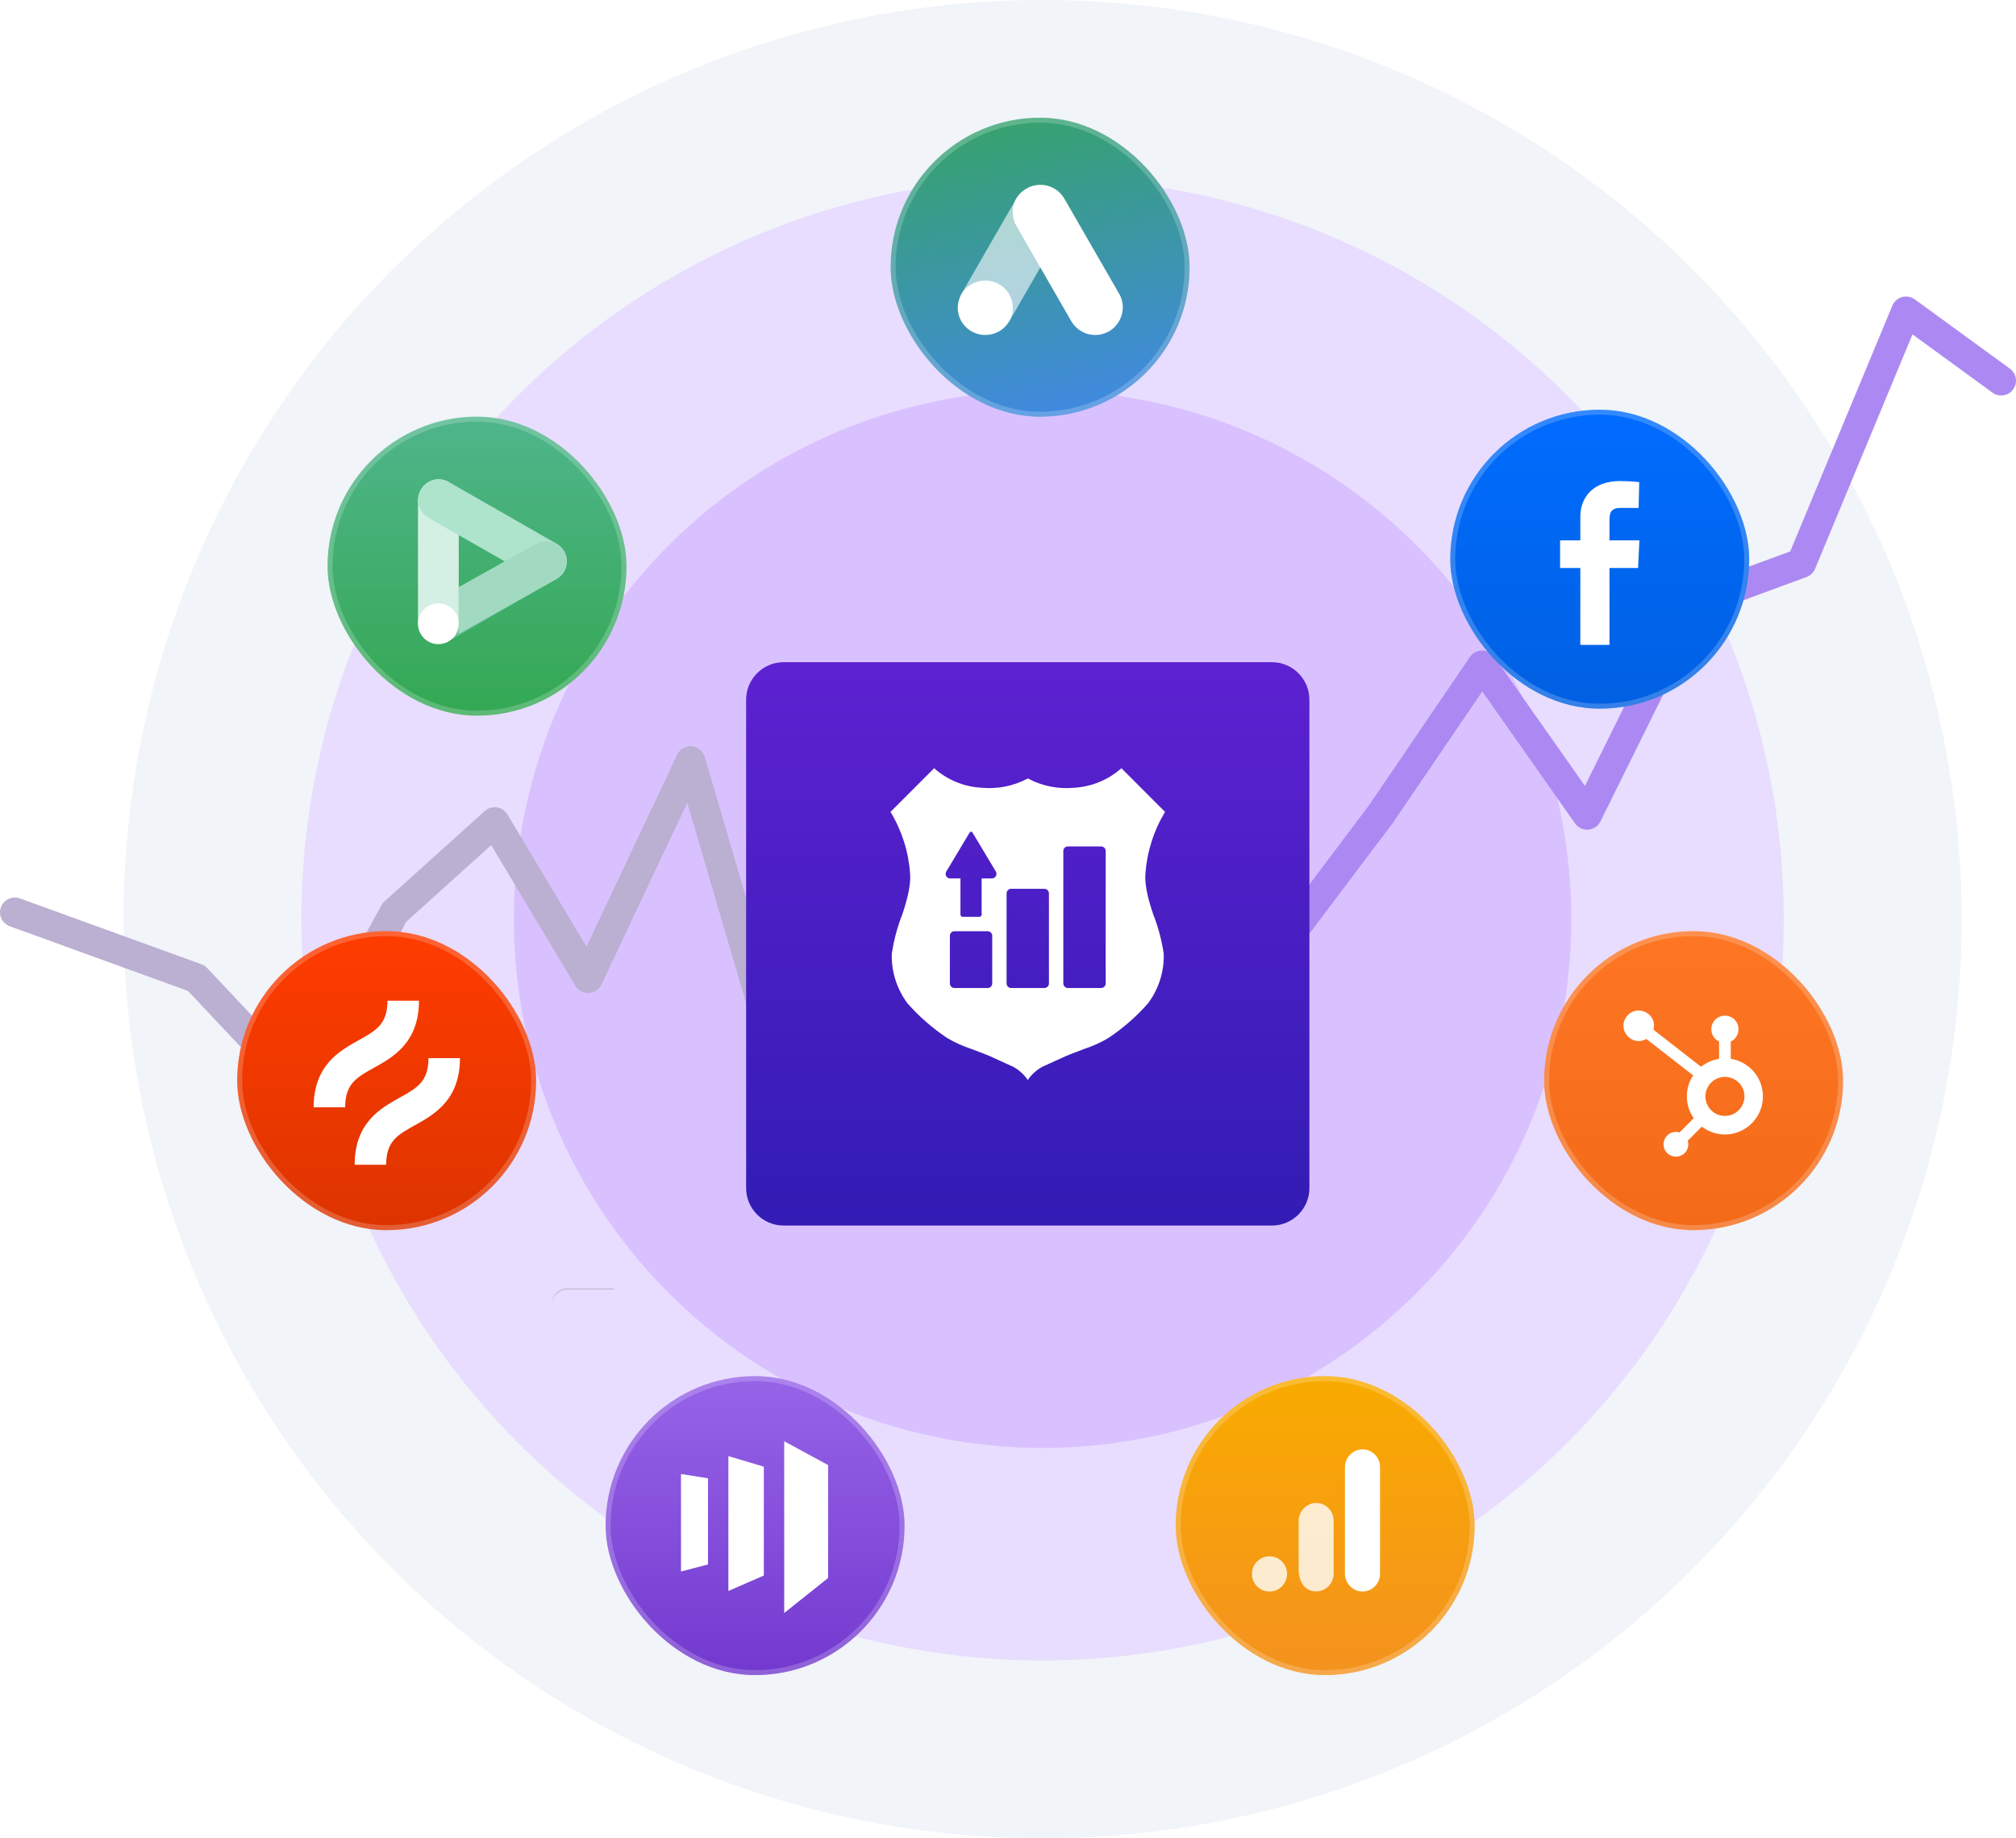 <svg width="408" height="372" viewBox="0 0 408 372" fill="none" xmlns="http://www.w3.org/2000/svg">
<circle cx="211" cy="186" r="186" fill="#F1F4F9"/>
<circle cx="211" cy="186" r="150" fill="#E8DDFE"/>
<circle cx="211" cy="186" r="107" fill="#D9C1FF"/>
<path d="M3 184.614L39.745 197.946L60.483 220L79.839 184.614L100.116 166.344L119.011 197.946L139.749 154L159.105 220L178 166.344" stroke="#BBAFD2" stroke-width="6" stroke-linecap="round" stroke-linejoin="round"/>
<path d="M236 164.895L256.672 195L279.361 164.895L299.946 134.645L321.209 164.895L342.385 122.119L364.57 113.947L385.746 63L405 77.028" stroke="#AC89F2" stroke-width="6" stroke-linecap="round" stroke-linejoin="round"/>
<g filter="url(#filter0_d_1021_22476)">
<path d="M257.4 130H158.6C154.403 130 151 133.403 151 137.6V236.4C151 240.597 154.403 244 158.6 244H257.4C261.597 244 265 240.597 265 236.4V137.6C265 133.403 261.597 130 257.4 130Z" fill="url(#paint0_linear_1021_22476)"/>
</g>
<path fill-rule="evenodd" clip-rule="evenodd" d="M231.818 176.717C232.142 172.321 233.5 168.064 235.782 164.293L226.952 155.453C224.3 157.812 220.928 159.205 217.385 159.406C214.145 159.718 210.885 159.062 208.018 157.522V157.522C205.15 159.061 201.891 159.716 198.651 159.406C195.094 159.218 191.708 157.824 189.051 155.453L180.219 164.293C182.506 168.062 183.865 172.32 184.183 176.717C184.367 178.694 183.817 181.466 182.607 185.037C181.595 187.614 180.881 190.298 180.48 193.037C180.386 196.642 181.514 200.173 183.68 203.056C186.043 205.739 188.75 208.099 191.731 210.073C193.241 210.962 194.842 211.686 196.507 212.232C197.471 212.585 198.407 212.953 199.354 213.32C200.12 213.626 200.747 213.886 201.222 214.131L202.615 214.76C203.415 215.128 204.191 215.495 205.002 215.847C206.207 216.489 207.237 217.416 208.002 218.547C208.764 217.414 209.794 216.486 211.002 215.847C211.813 215.495 212.594 215.128 213.389 214.76L214.782 214.131C215.256 213.886 215.9 213.631 216.65 213.32C217.598 212.952 218.532 212.585 219.497 212.232C221.163 211.689 222.764 210.965 224.273 210.073C227.251 208.095 229.957 205.736 232.324 203.056C234.488 200.172 235.615 196.642 235.524 193.037C235.12 190.298 234.407 187.615 233.397 185.037C232.171 181.467 231.633 178.694 231.818 176.717ZM200.808 199.009C200.807 199.252 200.71 199.485 200.538 199.657C200.366 199.83 200.133 199.927 199.89 199.928H193.155C192.911 199.927 192.678 199.83 192.506 199.658C192.334 199.486 192.237 199.253 192.236 199.009V189.357C192.237 189.114 192.334 188.88 192.506 188.708C192.678 188.536 192.911 188.439 193.155 188.438H199.89C200.133 188.439 200.366 188.536 200.538 188.708C200.71 188.88 200.807 189.114 200.808 189.357V199.009ZM200.747 177.759H198.665V185.067C198.666 185.126 198.655 185.185 198.634 185.24C198.612 185.296 198.58 185.346 198.539 185.389C198.498 185.431 198.449 185.466 198.395 185.489C198.34 185.513 198.282 185.526 198.223 185.527H194.839C194.78 185.528 194.721 185.518 194.665 185.496C194.61 185.475 194.56 185.442 194.517 185.401C194.474 185.36 194.44 185.311 194.417 185.257C194.393 185.203 194.38 185.144 194.379 185.085V177.759H192.298C192.136 177.759 191.978 177.717 191.838 177.636C191.698 177.556 191.581 177.44 191.5 177.3C191.419 177.161 191.376 177.002 191.376 176.841C191.375 176.679 191.417 176.52 191.498 176.38L196.257 168.444C196.285 168.399 196.325 168.361 196.372 168.335C196.419 168.309 196.472 168.296 196.525 168.296C196.579 168.296 196.632 168.309 196.679 168.335C196.726 168.361 196.765 168.399 196.794 168.444L201.554 176.38C201.631 176.521 201.67 176.68 201.668 176.841C201.665 177.002 201.622 177.159 201.54 177.298C201.459 177.437 201.343 177.552 201.204 177.633C201.065 177.714 200.908 177.757 200.747 177.759V177.759ZM212.288 199.009C212.287 199.253 212.19 199.486 212.018 199.658C211.846 199.83 211.612 199.927 211.369 199.928H204.632C204.388 199.927 204.155 199.83 203.983 199.658C203.811 199.486 203.714 199.253 203.713 199.009V180.778C203.713 180.535 203.81 180.301 203.982 180.129C204.155 179.957 204.388 179.86 204.632 179.859H211.366C211.609 179.86 211.843 179.957 212.015 180.129C212.187 180.301 212.284 180.535 212.285 180.778L212.288 199.009ZM223.768 199.009C223.767 199.253 223.67 199.486 223.498 199.658C223.326 199.83 223.092 199.927 222.849 199.928H216.114C215.87 199.927 215.637 199.83 215.465 199.658C215.293 199.486 215.197 199.252 215.196 199.009V172.2C215.196 171.957 215.293 171.723 215.465 171.551C215.637 171.379 215.87 171.282 216.114 171.281H222.849C223.092 171.282 223.326 171.379 223.498 171.551C223.67 171.723 223.767 171.957 223.768 172.2V199.009Z" fill="white"/>
<path opacity="0.2" d="M114.801 260.969H124.268V260.706H114.801C113.964 260.708 113.163 261.041 112.572 261.633C111.98 262.224 111.647 263.025 111.645 263.862V264.125C111.647 263.288 111.98 262.487 112.572 261.896C113.163 261.304 113.964 260.971 114.801 260.969V260.969Z" fill="#464646"/>
<rect x="293.507" y="82.909" width="60.498" height="60.498" rx="30.249" fill="url(#paint1_linear_1021_22476)"/>
<rect x="294.007" y="83.409" width="59.498" height="59.498" rx="29.749" stroke="white" stroke-opacity="0.2"/>
<g clip-path="url(#clip0_1021_22476)">
<path d="M319.828 130.494V114.94H315.73V109.34H319.828V104.557C319.828 100.798 322.248 97.346 327.825 97.346C330.083 97.346 331.753 97.564 331.753 97.564L331.621 102.793C331.621 102.793 329.918 102.777 328.06 102.777C326.049 102.777 325.727 103.707 325.727 105.251V109.34H331.781L331.517 114.94H325.727V130.494H319.828Z" fill="white"/>
</g>
<rect x="126.789" y="144.814" width="60.498" height="60.498" rx="30.249" transform="rotate(-180 126.789 144.814)" fill="url(#paint2_linear_1021_22476)"/>
<rect x="126.289" y="144.314" width="59.498" height="59.498" rx="29.749" transform="rotate(-180 126.289 144.314)" stroke="white" stroke-opacity="0.2"/>
<path d="M108.372 110.025C108.838 109.743 109.354 109.554 109.893 109.472C110.431 109.389 110.98 109.413 111.509 109.542C112.038 109.672 112.537 109.904 112.976 110.226C113.415 110.548 113.786 110.953 114.069 111.419C114.352 111.885 114.54 112.401 114.622 112.94C114.705 113.478 114.681 114.027 114.552 114.556C114.422 115.085 114.19 115.584 113.868 116.023C113.546 116.462 113.141 116.834 112.675 117.116C112.623 117.148 112.571 117.178 112.519 117.207L90.912 129.649C90.447 129.937 89.928 130.13 89.388 130.217C88.847 130.304 88.294 130.283 87.761 130.156C87.229 130.028 86.727 129.796 86.284 129.473C85.842 129.15 85.468 128.743 85.183 128.275C84.899 127.806 84.71 127.286 84.628 126.745C84.546 126.203 84.572 125.651 84.704 125.119C84.837 124.588 85.073 124.088 85.4 123.648C85.726 123.209 86.137 122.838 86.608 122.558C86.66 122.526 86.712 122.496 86.764 122.467L108.372 110.025Z" fill="#72C3A0"/>
<path d="M92.85 101.152C92.852 100.534 92.717 99.924 92.452 99.365C92.188 98.807 91.802 98.314 91.323 97.924C90.844 97.534 90.284 97.256 89.683 97.111C89.083 96.965 88.457 96.956 87.853 97.084C86.913 97.315 86.078 97.857 85.486 98.623C84.894 99.389 84.578 100.333 84.591 101.302V126.016L92.844 126.165L92.85 101.152Z" fill="#D4EFE4"/>
<path d="M108.466 117.221C109.43 117.721 110.546 117.842 111.594 117.559C112.642 117.276 113.546 116.611 114.127 115.694C114.684 114.757 114.846 113.636 114.578 112.58C114.309 111.523 113.631 110.616 112.694 110.059C112.679 110.051 112.665 110.043 112.65 110.033L90.899 97.569C89.969 97.007 88.853 96.838 87.798 97.098C86.743 97.358 85.835 98.027 85.272 98.957C85.243 99.005 85.214 99.054 85.189 99.104C84.637 100.049 84.483 101.174 84.761 102.233C85.039 103.291 85.725 104.196 86.67 104.749L86.711 104.772L108.466 117.221Z" fill="#AEE3CC"/>
<path d="M112.506 117.25L92.84 128.235V118.799L108.44 110.098C109.434 109.547 110.605 109.414 111.697 109.727C112.789 110.039 113.711 110.773 114.262 111.766C114.369 111.959 114.461 112.159 114.536 112.365C114.821 113.288 114.773 114.282 114.403 115.174C114.032 116.066 113.361 116.8 112.506 117.25V117.25Z" fill="#A1DAC1"/>
<path d="M88.721 130.348C91 130.348 92.847 128.501 92.847 126.222C92.847 123.943 91 122.096 88.721 122.096C86.442 122.096 84.595 123.943 84.595 126.222C84.595 128.501 86.442 130.348 88.721 130.348Z" fill="white"/>
<rect x="48.001" y="188.428" width="60.498" height="60.498" rx="30.249" fill="url(#paint3_linear_1021_22476)"/>
<rect x="48.501" y="188.928" width="59.498" height="59.498" rx="29.749" stroke="white" stroke-opacity="0.2"/>
<path d="M75.682 216.073C79.526 213.937 84.791 211.012 84.791 202.498H78.416C78.416 207.261 76.097 208.55 72.586 210.5C68.742 212.636 63.477 215.561 63.477 224.076H69.853C69.853 219.312 72.172 218.023 75.682 216.073Z" fill="white"/>
<path d="M86.715 214.116C86.715 218.88 84.396 220.169 80.885 222.119C77.042 224.254 71.776 227.179 71.776 235.694H78.151C78.151 230.93 80.47 229.642 83.981 227.692C87.825 225.556 93.09 222.631 93.09 214.116H86.715Z" fill="white"/>
<rect x="312.503" y="188.429" width="60.498" height="60.498" rx="30.249" fill="url(#paint4_linear_1021_22476)"/>
<rect x="313.003" y="188.929" width="59.498" height="59.498" rx="29.749" stroke="white" stroke-opacity="0.2"/>
<path d="M350.273 214.262V210.759C350.738 210.542 351.131 210.197 351.407 209.765C351.683 209.333 351.831 208.832 351.832 208.319V208.237C351.831 207.521 351.545 206.836 351.04 206.33C350.534 205.824 349.848 205.539 349.133 205.537H349.051C348.335 205.538 347.648 205.823 347.141 206.329C346.635 206.835 346.349 207.521 346.347 208.237V208.319C346.349 208.828 346.496 209.326 346.769 209.756C347.042 210.186 347.431 210.53 347.891 210.749L347.906 210.758V214.27C346.566 214.474 345.304 215.03 344.25 215.882L344.264 215.873L334.621 208.362C335.493 205.11 331.248 203.026 329.209 205.706C327.163 208.382 330.287 211.923 333.198 210.229L333.183 210.239L342.662 217.615C341.824 218.873 341.378 220.352 341.382 221.863C341.382 223.513 341.907 225.049 342.796 226.304L342.782 226.28L339.895 229.162C339.664 229.09 339.424 229.052 339.182 229.047H339.178C336.95 229.047 335.829 231.746 337.407 233.324C338.985 234.898 341.684 233.782 341.684 231.553C341.679 231.303 341.637 231.055 341.559 230.817L341.564 230.836L344.418 227.983C345.349 228.693 346.429 229.182 347.577 229.412C348.725 229.642 349.911 229.608 351.044 229.311C352.175 229.013 353.224 228.461 354.11 227.697C354.996 226.933 355.696 225.977 356.158 224.902C356.619 223.827 356.83 222.661 356.773 221.492C356.716 220.324 356.394 219.183 355.831 218.158C355.268 217.132 354.478 216.249 353.521 215.576C352.565 214.902 351.467 214.455 350.312 214.27L350.264 214.261L350.273 214.262ZM349.084 225.815C345.567 225.805 343.815 221.551 346.308 219.069C348.796 216.585 353.045 218.347 353.045 221.864V221.869C353.045 222.387 352.942 222.901 352.744 223.38C352.545 223.859 352.254 224.294 351.887 224.66C351.52 225.027 351.085 225.317 350.606 225.515C350.126 225.714 349.613 225.815 349.094 225.815H349.084Z" fill="white"/>
<rect x="237.936" y="278.471" width="60.498" height="60.498" rx="30.249" fill="url(#paint5_linear_1021_22476)"/>
<rect x="238.436" y="278.971" width="59.498" height="59.498" rx="29.749" stroke="white" stroke-opacity="0.2"/>
<g clip-path="url(#clip1_1021_22476)">
<path d="M279.296 318.46C279.298 318.967 279.193 319.468 278.988 319.932C278.783 320.395 278.481 320.809 278.104 321.146C277.727 321.484 277.283 321.737 276.801 321.89C276.319 322.042 275.81 322.09 275.308 322.03C273.48 321.759 272.141 320.165 272.186 318.313V297.028C272.141 295.174 273.484 293.579 275.314 293.311C275.815 293.252 276.324 293.301 276.805 293.454C277.286 293.606 277.73 293.86 278.106 294.197C278.483 294.535 278.784 294.949 278.989 295.411C279.194 295.874 279.298 296.375 279.296 296.881V318.46V318.46Z" fill="white"/>
<path d="M256.923 314.933C258.887 314.933 260.478 316.528 260.478 318.497C260.478 320.465 258.887 322.06 256.923 322.06C254.96 322.06 253.368 320.465 253.368 318.497C253.368 316.528 254.96 314.933 256.923 314.933V314.933ZM266.277 304.131C264.305 304.239 262.774 305.898 262.82 307.878V317.451C262.82 320.049 263.96 321.627 265.631 321.963C266.149 322.068 266.684 322.056 267.196 321.929C267.709 321.801 268.188 321.56 268.596 321.224C269.005 320.888 269.334 320.466 269.559 319.986C269.785 319.507 269.901 318.984 269.899 318.454V307.713C269.9 307.239 269.807 306.768 269.624 306.33C269.442 305.892 269.174 305.494 268.837 305.161C268.5 304.828 268.1 304.565 267.661 304.388C267.221 304.211 266.751 304.124 266.277 304.131V304.131Z" fill="white" fill-opacity="0.8"/>
</g>
<rect x="183.064" y="338.969" width="60.498" height="60.498" rx="30.249" transform="rotate(180 183.064 338.969)" fill="url(#paint6_linear_1021_22476)"/>
<rect x="182.564" y="338.469" width="59.498" height="59.498" rx="29.749" transform="rotate(180 182.564 338.469)" stroke="white" stroke-opacity="0.2"/>
<path d="M158.708 291.645V326.408L167.593 319.317V296.47L158.708 291.645Z" fill="white"/>
<path d="M154.585 318.816L147.41 321.945V294.656L154.585 296.791V318.816Z" fill="white"/>
<path d="M137.82 318.008L143.286 316.577V299.144L137.821 298.275L137.82 318.008Z" fill="white"/>
<rect x="180.251" y="23.819" width="60.498" height="60.498" rx="30.249" fill="url(#paint7_linear_1021_22476)"/>
<rect x="180.751" y="24.319" width="59.498" height="59.498" rx="29.749" stroke="white" stroke-opacity="0.2"/>
<g clip-path="url(#clip2_1021_22476)">
<path d="M194.601 59.43L205.699 40.167C207.109 41.009 214.217 44.997 215.365 45.756L204.267 65.02C203.054 66.646 193.063 61.898 194.601 59.429V59.43V59.43Z" fill="white" fill-opacity="0.6"/>
<path d="M226.488 59.43L215.39 40.168C213.839 37.55 210.497 36.599 207.753 38.145C205.008 39.691 204.172 43.022 205.724 45.756L216.822 65.021C218.373 67.637 221.715 68.589 224.46 67.043C227.084 65.496 228.04 62.047 226.488 59.432V59.43V59.43Z" fill="white"/>
<path d="M199.403 67.787C202.48 67.787 204.974 65.321 204.974 62.279C204.974 59.237 202.48 56.771 199.403 56.771C196.326 56.771 193.832 59.237 193.832 62.279C193.832 65.321 196.326 67.787 199.403 67.787Z" fill="white"/>
</g>
<defs>
<filter id="filter0_d_1021_22476" x="139" y="122" width="138" height="138" filterUnits="userSpaceOnUse" color-interpolation-filters="sRGB">
<feFlood flood-opacity="0" result="BackgroundImageFix"/>
<feColorMatrix in="SourceAlpha" type="matrix" values="0 0 0 0 0 0 0 0 0 0 0 0 0 0 0 0 0 0 127 0" result="hardAlpha"/>
<feOffset dy="4"/>
<feGaussianBlur stdDeviation="6"/>
<feComposite in2="hardAlpha" operator="out"/>
<feColorMatrix type="matrix" values="0 0 0 0 0 0 0 0 0 0 0 0 0 0 0 0 0 0 0.12 0"/>
<feBlend mode="normal" in2="BackgroundImageFix" result="effect1_dropShadow_1021_22476"/>
<feBlend mode="normal" in="SourceGraphic" in2="effect1_dropShadow_1021_22476" result="shape"/>
</filter>
<linearGradient id="paint0_linear_1021_22476" x1="208" y1="130" x2="208" y2="244" gradientUnits="userSpaceOnUse">
<stop stop-color="#5D21D1"/>
<stop offset="1" stop-color="#321CB4"/>
</linearGradient>
<linearGradient id="paint1_linear_1021_22476" x1="323.756" y1="82.909" x2="323.756" y2="143.407" gradientUnits="userSpaceOnUse">
<stop stop-color="#006CFF"/>
<stop offset="1" stop-color="#0060E2"/>
</linearGradient>
<linearGradient id="paint2_linear_1021_22476" x1="157.038" y1="144.814" x2="157.038" y2="205.311" gradientUnits="userSpaceOnUse">
<stop stop-color="#34A853"/>
<stop offset="1" stop-color="#4FB58B"/>
</linearGradient>
<linearGradient id="paint3_linear_1021_22476" x1="78.25" y1="188.428" x2="78.25" y2="248.926" gradientUnits="userSpaceOnUse">
<stop stop-color="#FF3C00"/>
<stop offset="1" stop-color="#DD3400"/>
</linearGradient>
<linearGradient id="paint4_linear_1021_22476" x1="342.752" y1="188.429" x2="342.752" y2="248.926" gradientUnits="userSpaceOnUse">
<stop stop-color="#FE7624"/>
<stop offset="1" stop-color="#F36B19"/>
</linearGradient>
<linearGradient id="paint5_linear_1021_22476" x1="268.184" y1="278.471" x2="268.184" y2="338.969" gradientUnits="userSpaceOnUse">
<stop stop-color="#F9AB00"/>
<stop offset="1" stop-color="#F4921E"/>
</linearGradient>
<linearGradient id="paint6_linear_1021_22476" x1="213.313" y1="338.969" x2="213.313" y2="399.466" gradientUnits="userSpaceOnUse">
<stop stop-color="#7339CF"/>
<stop offset="1" stop-color="#9764E8"/>
</linearGradient>
<linearGradient id="paint7_linear_1021_22476" x1="198.153" y1="10.855" x2="216.056" y2="94.194" gradientUnits="userSpaceOnUse">
<stop stop-color="#34A853"/>
<stop offset="1" stop-color="#4285F4"/>
</linearGradient>
<clipPath id="clip0_1021_22476">
<rect width="16.05" height="33.148" fill="white" transform="translate(315.73 97.346)"/>
</clipPath>
<clipPath id="clip1_1021_22476">
<rect width="25.927" height="28.835" fill="white" transform="translate(253.368 293.287)"/>
</clipPath>
<clipPath id="clip2_1021_22476">
<rect width="33.428" height="30.449" fill="white" transform="translate(193.832 37.4)"/>
</clipPath>
</defs>
</svg>

